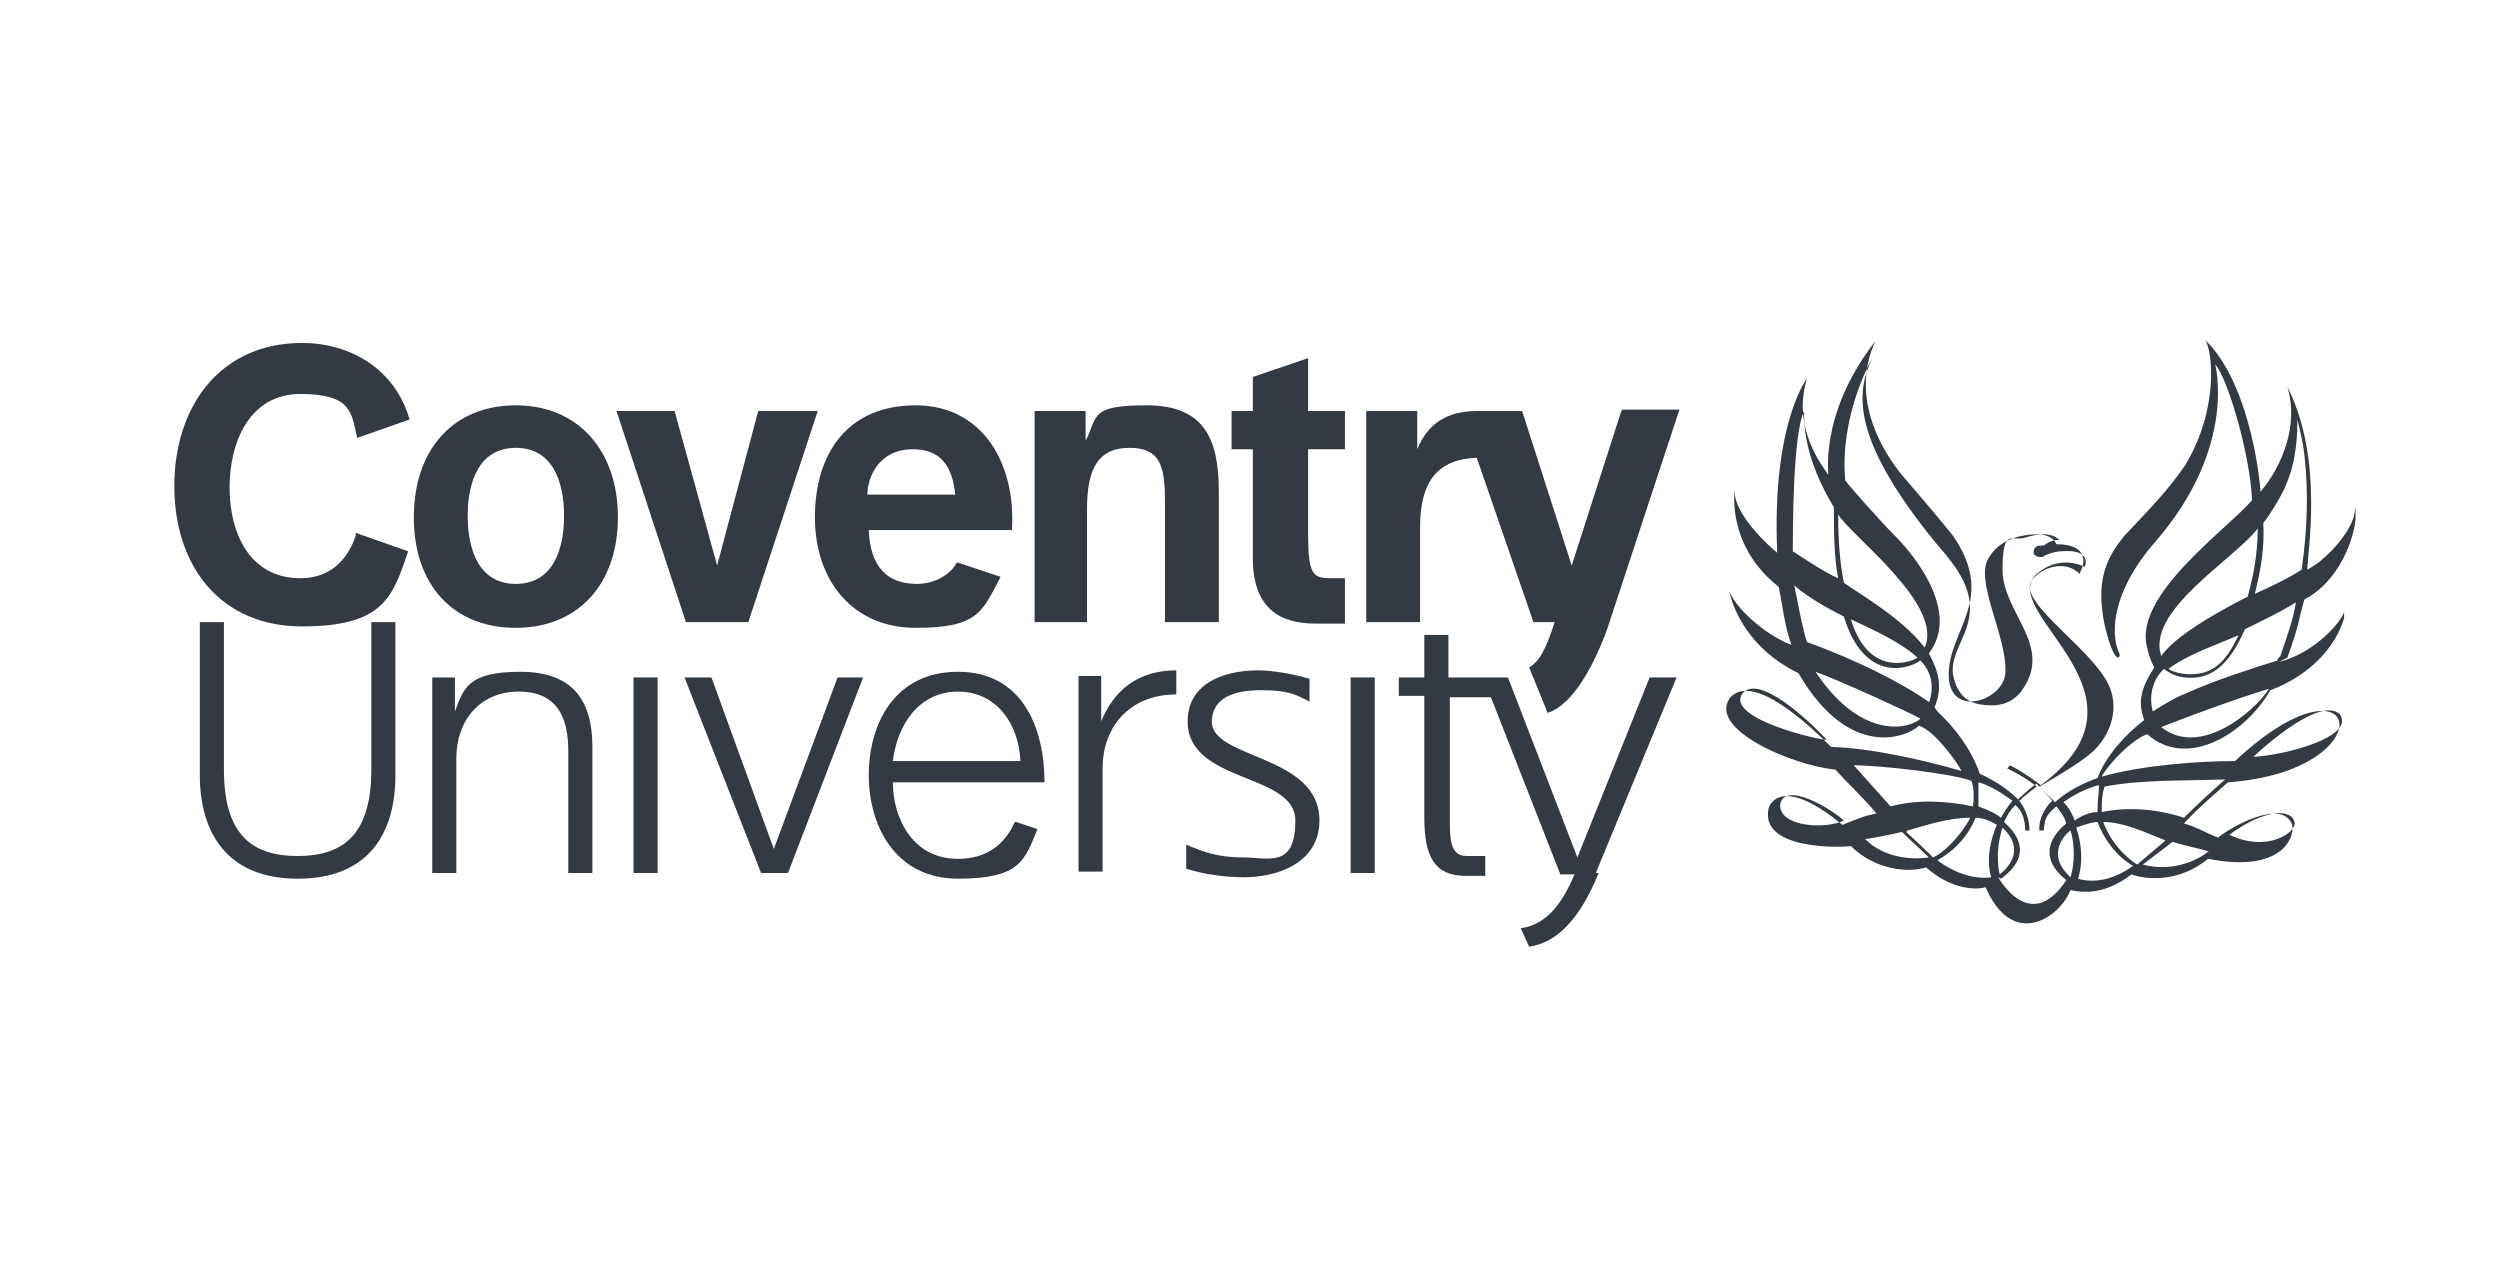<?xml version="1.0" encoding="UTF-8"?>
<svg id="Layer_1" data-name="Layer 1" xmlns="http://www.w3.org/2000/svg" version="1.1" viewBox="0 0 176.4 89.3">
  <defs>
    <style>
      .cls-1 {
        fill: #333a42;
        stroke-width: 0px;
      }
    </style>
  </defs>
  <path class="cls-1" d="M36.4,28.6c-4.4,0-7.2,3.1-7.2,7.9s2.8,7.8,7.2,7.8,7.2-3.1,7.2-7.8-2.8-7.9-7.2-7.9M36.4,41.2c-2.6,0-3.4-2.4-3.4-4.8s.8-4.8,3.4-4.8,3.4,2.4,3.4,4.8-.8,4.8-3.4,4.8"/>
  <polygon class="cls-1" points="52.8 43.9 57.7 29 53.5 29 50.6 39.9 47.6 29 43.5 29 48.4 43.9 52.8 43.9"/>
  <path class="cls-1" d="M21,62c5.1,0,6.9-3.3,6.9-7.3v-10.8h-1.7v10.4c0,4.4-1.8,6.1-5.2,6.1s-5.2-1.7-5.2-6.1v-10.4h-1.7v10.8c0,3.9,1.8,7.3,6.9,7.3"/>
  <rect class="cls-1" x="44.7" y="47.8" width="1.7" height="13.8"/>
  <polygon class="cls-1" points="55.6 61.6 60.9 47.8 59.1 47.8 54.6 59.9 50.2 47.8 48.3 47.8 53.7 61.6 55.6 61.6"/>
  <rect class="cls-1" x="95.3" y="47.8" width="1.7" height="13.8"/>
  <path class="cls-1" d="M76.7,43.9v-8c0-3,.9-4.3,3-4.3s2.5,1.2,2.5,3.7v8.6h3.8v-9.2c0-3.7-1-6.1-5.1-6.1s-3.4.8-4.3,2.5v-2.1h-3.6v14.9h3.8"/>
  <path class="cls-1" d="M92.2,25.3l-3.8,1.3v2.4h-1.5v2.7h1.5v7.7c0,3.6,2,4.6,4.4,4.6s1.4,0,2.1,0v-3.2h-1c-1.3,0-1.6-.3-1.6-3.2v-5.9h2.6v-2.7h-2.6v-3.7"/>
  <path class="cls-1" d="M32.2,61.6v-8.1c0-2.7,1.7-4.7,4.4-4.7s3.5,1.8,3.5,4.2v8.6h1.7v-8.9c0-3.3-1.4-5.3-5.1-5.3s-4,1.2-4.6,2.8v-2.4h-1.6v13.8h1.7"/>
  <path class="cls-1" d="M77.8,61.6v-7.4c0-2.9,1.9-5.2,5.2-5.2v-1.7c-2.7,0-4.4,1.4-5.3,3.6v-3.2h-1.6v13.8h1.7"/>
  <path class="cls-1" d="M85.5,51c0-1.8,1.6-2.3,3.5-2.3s2.4.3,3.4.8v-1.6c-1.3-.4-2.8-.6-3.6-.6-2.6,0-5,1-5,3.6,0,4.4,7.6,3.6,7.6,7s-1.9,2.6-3.7,2.6-2.8-.4-4-.9v1.7c1.3.4,2.7.6,4.1.6,2.3,0,5.3-1,5.3-4,0-4.7-7.6-4.3-7.6-7"/>
  <path class="cls-1" d="M112.8,61.6c-1.3,3.2-2.9,4.9-4.9,5.2l-.6-1.3c2.1-.3,3.1-2.2,3.8-3.8h-1l-4.9-12.5h-2.9v8.5c0,1.5,0,2.7,1.2,2.7h1.3v1.4h-1.4c-2.2,0-2.9-1.4-2.9-4.1v-8.6h-1.8v-1.3h1.8v-3h1.7v3h4.2l4.9,12.7,5.1-12.7h1.9l-5.7,13.8"/>
  <path class="cls-1" d="M114.4,29l-3.5,10.9-3.5-10.9h-3.2c-2.7,0-3.7,1.5-4.2,2.7v-2.7h-3.6v14.9h3.8v-6.7c0-3.3,1.3-4.8,4-4.9l4,11.6h1.5c-.6,1.8-1,2.7-1.8,3.2l1.3,3.2h0c1.9-.6,3.4-3.7,4.2-5.9l5.1-15.5h-4"/>
  <path class="cls-1" d="M25.1,37.8c-.6,1.8-1.9,3-3.9,3-3.6,0-5-3.2-5-6.4s1.4-6.6,5-6.6,3.6,1.3,4,3.1l3.7-1.3c-1-3.5-4.1-5.4-7.6-5.4-5.7,0-9,4.4-9,10.1s3.3,9.9,9,9.9,6.4-2,7.5-5.3l-3.7-1.3"/>
  <path class="cls-1" d="M67.5,39.7c-.4.8-1.5,1.5-2.8,1.5-2.1,0-3.3-1.2-3.4-3.8h10.1c.3-4.6-2-8.8-6.8-8.8s-7.1,3.4-7.1,7.9,2.7,7.8,7.1,7.8,4.7-1.1,6-3.6l-3-1M64.4,31.7c1.9,0,2.8,1.1,3,3.2h-6.2c0-1.2.8-3.2,3.2-3.2"/>
  <path class="cls-1" d="M71.6,58c-.7,1.6-2,2.6-4,2.6-3.3,0-4.6-3-4.6-5.4h10.7c0-3.9-1.6-7.8-6.1-7.8s-6.3,3.7-6.3,7.3,1.9,7.3,6.3,7.3,4.7-1.3,5.6-3.5l-1.5-.5M67.6,48.8c2.8,0,4.3,2.4,4.4,4.9h-9c.3-2.5,1.8-4.9,4.6-4.9"/>
  <path class="cls-1" d="M161.4,46.4c.9-2.5.8-2.8,1.2-4.1,3-1.6,3.7-5.4,3.6-5.9,0-1.2,0-.5-.1,0-.3,1.1-1.4,2.4-2.4,3.2-.2.2-.6.4-.9.6,0-1.1,1.2-7.8-1.4-12.9h0c.8,2.6-.3,5.5-1.9,7.4,0-.4-.6-7.1-3.6-10.4l-.3-.3c.5.7,1,4.8-1.4,8.8-1.2,1.8-2.8,3.4-4.3,5-1.4,1.7-2,3.3-1.4,6.3.2.8.5,2,.9,2.3.2,0,.2-.2.1-.4-.4-.8-.9-3.8,2.6-7.8,5.8-6.7,4.2-12.5,4.2-12.5.9,1,2.5,6.5,2.6,9.6-1.8,2.1-8.4,6.7-7.4,10.4.1.5.3,1,.5,1.4-.9,1.4-1.2,2.4-.7,3.7-1.3,1-2.7,2.5-3.3,4.1-1.1.4-2.1.9-3,1.7-.4-.4-.7-.7-1.1-1.1.3-.2,2.9-1.6,3.9-2.6s1.6-2.5,1.2-4c-.7-2.8-6.9-6.4-5.6-8,.7-.9,2.2-1.3,3.1-.6h0s.1,0,.2.2c.4-.6.8-2.1-1.6-2.1-.2-.5-.8-.7-1.3-.7-1.6,0-3,.6-3.6,1.9-.7,1.7,1.4,5.4,1.3,7.8,0,2-4,3.4-4,.2s3.4-5.3.3-9.8c-1.2-1.5-2.5-3-3.7-4.4-4.2-5.4-1.7-9.3-1.8-9.3-4.1,5.3-3.2,9.7-3.3,9.4-.3-.5-2.6-3.2-1.5-6.8,0,0-2.5,3.2-2.1,12.3-.4-.3-3.1-2.7-3-4.4,0,0-.6,3.9,3.1,6.8.3,1.4.4,2.7.9,4.1-1.4-.5-3.7-2.2-4.4-3.8,0-.3.4,3.6,4.9,5.8,3.6,6.2,7.7,4.5,8.5,3.7,1.2.4,2.9,2.9,3,3.2-2.4-.7-6.2-1.6-9.2-1.7-1.7-1.7-5.5-5.2-7.1-3.5-1.7,2.2,4.3,4.8,7.4,5.1.8.9,2.1,2.1,2.9,3.1-1,.2-1.1.3-2.4.8-4.5-3.7-5.2-1.2-5.2-1.2-.7,3,5.1,2.8,5.8,2.7,1.7,1.7,4.1,1.9,5.3,1.5,1.8,1.6,3.6,1.6,4.2,1.4,1.9,4.4,5.2,2.2,6,.2,1.7.4,3.1-.2,4.3-1.1.8.3,3.2.7,5.4-1.1,5.6,1.1,6.2-1.9,5.9-2.5-.8-1.7-4.2.2-5.2,1-1-.4-1.4-.7-2.4-1,1-1.1,2.1-2,3.1-2.9,11.3-.8,9.5-9.9.5-1.5-2.6,0-6.6.3-9.4,1.1,0-.2,1.7-2.4,3.2-3,2.8,2.5,6.9,0,8.7-3.1,2.7-1,4.6-3,5.2-5.1v-.4c-.4,1-2.4,3-4.6,3.5M122.9,49c1.1-1.6,4.8,1.9,6,3.2-.7,0-7-1.5-6-3.2M125.6,56.8c.3-1.8,3.8.4,4.5,1.1-1.2.6-4.5.5-4.5-1.1M161.9,58c.2.7-1.9,2.2-4.6.9,2.6-1.9,4.4-1.8,4.6-.9M165.1,50.4c1.1,1.6-3.9,2.9-6.1,3,0,0,4.6-4.4,6.1-3M148.1,55.5c0,.6-.1.8-.1,1.8-.6,0-1.2.3-1.6.6-.2-.5-.4-.9-.8-1.3,0,0,1.2-.9,2.5-1.2M129.7,36.3c.9,1.5,7.5,6.4,6.1,9.4-1.6-2.2-5.6-4.4-5.7-4.6-.3-1.5-.4-3.2-.4-4.8M135.3,46.4c-.2.2-3.4,1.6-4.7-2.7,1.5.7,3.5,1.6,4.7,2.7M127.3,29.1c0,.9,0,3.2,2.1,6.7,0,1.7,0,3.4.3,5-1.1-.5-2.1-1.2-3.2-1.9,0-1.4,0-8.3.8-9.9M128.1,47.4c1.7.6,6.9,3,7.4,3.3-.5.6-4,1.8-7.4-3.3M136.2,49.6c-2.1-1.5-5.4-3.1-8.7-4.3-.3-.8-.8-3.6-.9-4,.9.8,2.3,1.6,3.5,2.2,1.5,4.9,4.8,3.6,5.4,3.1.8.8,1,1.9.6,3M136.5,49.9c.6-1.4.3-2.5-.4-3.8,2.1-2.7-.6-6.5-2.4-8.3-1-1-3.3-3.6-3.5-3.9-.4-4.4,1.7-8.3,1.9-8.6-1.1,2.3-1.6,5.5,4.4,12.9,1.1,1.3,2.5,2.8,2.5,4.7s-1.4,3.1-1.2,4.7c.2,1,.7,1.9,1.9,2.1,1.2.2,2.2,0,2.9-.9,2.4-3.2-1.3-5.5-1.3-8.6s.7-1.9,1.7-2.3c.7-.2,1.7-.4,2.3.2-.2,0-.6,0-1.1.4h0s-.2,0-.3,0c-.2,0-.4.2-.4.4v.2c0,0,.2.2.4.2h0s.2,0,.2,0c.5-.3,1.1-.4,1.3-.4h0c2.3-.2,1.7,1.1,1.7,1.1,0,0-1.8-1-3.5.6-2.5,2.8,9.1,8.4.4,14.8-.4-.3-1.5-1.1-2.2-1.4,0,0-.1.2-.2.2.8.4,1.5.8,2.1,1.3-.5.4-.8.6-1.2,1-.8-.8-1.7-1.4-2.8-1.9-.6-1.7-1.7-3.2-3-4.4M139.6,55.2c.8.2,1.7.8,2.4,1.3-.4.5-.6.8-.8,1.2-.4-.3-.8-.5-1.6-.8v-1.8M130.8,54c1.9,0,7.1.6,8.3,1.1.2.5.2,1.3.1,1.8-1.8-.4-4-.5-5.8,0,0,0-1.8-2-2.6-2.9M131.6,59.2c.2,0,1.8-.3,2.6-.5.6.6,1.3,1.2,1.9,1.8,0,0-2.7.5-4.5-1.3M134.6,58.6c1.4-.4,2.9-.9,4.4-.9,0,.2-1.3,2.2-2.6,2.8-.6-.6-1.9-1.8-1.9-1.8M140.5,61.9c-1.4.2-2.9-.5-3.8-1.2,2-1.1,2.6-2.8,2.7-3,.5,0,1,.2,1.5.5-.4.9-.8,2.4-.4,3.7M141.3,58.4c1.7,1.6.3,2.9-.2,3.3,0,0-.4-1.5.2-3.3M141.2,62c2.3-1.7,1.1-3.2.2-4,.2-.4.4-.8.8-1.2.5.4.7,1.1.7,1.8h.3c0-.8-.3-1.6-.8-2.2.3-.3,1.1-1,1.3-1.1.4.4.7.7,1.1,1.2,0,0-1,.9-.9,2.1h.3c.1-.6,0-1,.9-1.7.3.4.6.8.7,1.2-.5.4-2.4,2.1,0,4-2.5,3.8-4.7,0-4.8-.2M146.1,61.9c-1.9-1.7-.2-3.2,0-3.3.3,1,.3,2.3,0,3.3M146.6,62.1c.4-1.2.3-2.5-.1-3.7,0,0,1-.4,1.5-.4.9,2.3,2.4,3,2.5,3.1-1.1.8-2.5,1.3-3.9.9M150.8,61s-1.6-.9-2.4-3c1.5,0,3.1.8,4.4,1.3,0,0-1.4,1.2-2,1.7M155.8,60.1c-1,.8-2.8,1.4-4.6.9l2.1-1.6c.9.3,1.7.4,2.6.7M157,55c-.9.8-2,1.8-2.9,2.7-1.8-.6-3.9-.8-5.8-.4,0-.7,0-1.2.2-1.8,2.6-.5,5.6-.4,8.4-.5M159.7,36.9c.5-.6,1.5-2.3,1.6-2.7.8-1.8.8-3.8.8-4.6.2.8.4,1.6.5,2.5.3,2.6.2,5.4-.2,8.1-1.1.7-2.2,1.2-3.3,1.7.4-1.6.7-3.2.6-5M159.3,37.4c0,1.7-.3,3.2-.7,4.7-.6.3-5,2.5-6.1,4.2-1.1-3.2,5.1-6.8,6.8-9M158,44.7c-.4.9-1,2-1.9,2.5-.8.5-2.3.5-3.1,0,1.3-1,3.4-1.7,5-2.4M152.5,51.3c2.3-.9,5.3-2,7.6-2.7-1,1.6-4.9,4.9-7.6,2.7M160.7,46.6c-2.2.7-4.4,1.4-6.4,2.3-.8.3-1.6.8-2.4,1.3-.3-1.1,0-2.3.8-3,.6.5,1.4.7,2.3.6,1.7-.2,2.7-1.8,3.4-3.4,1.2-.6,2.5-1.2,3.6-1.9-.2,1.3-.7,2.6-1.1,3.8q0,0-.2.2"/>
</svg>